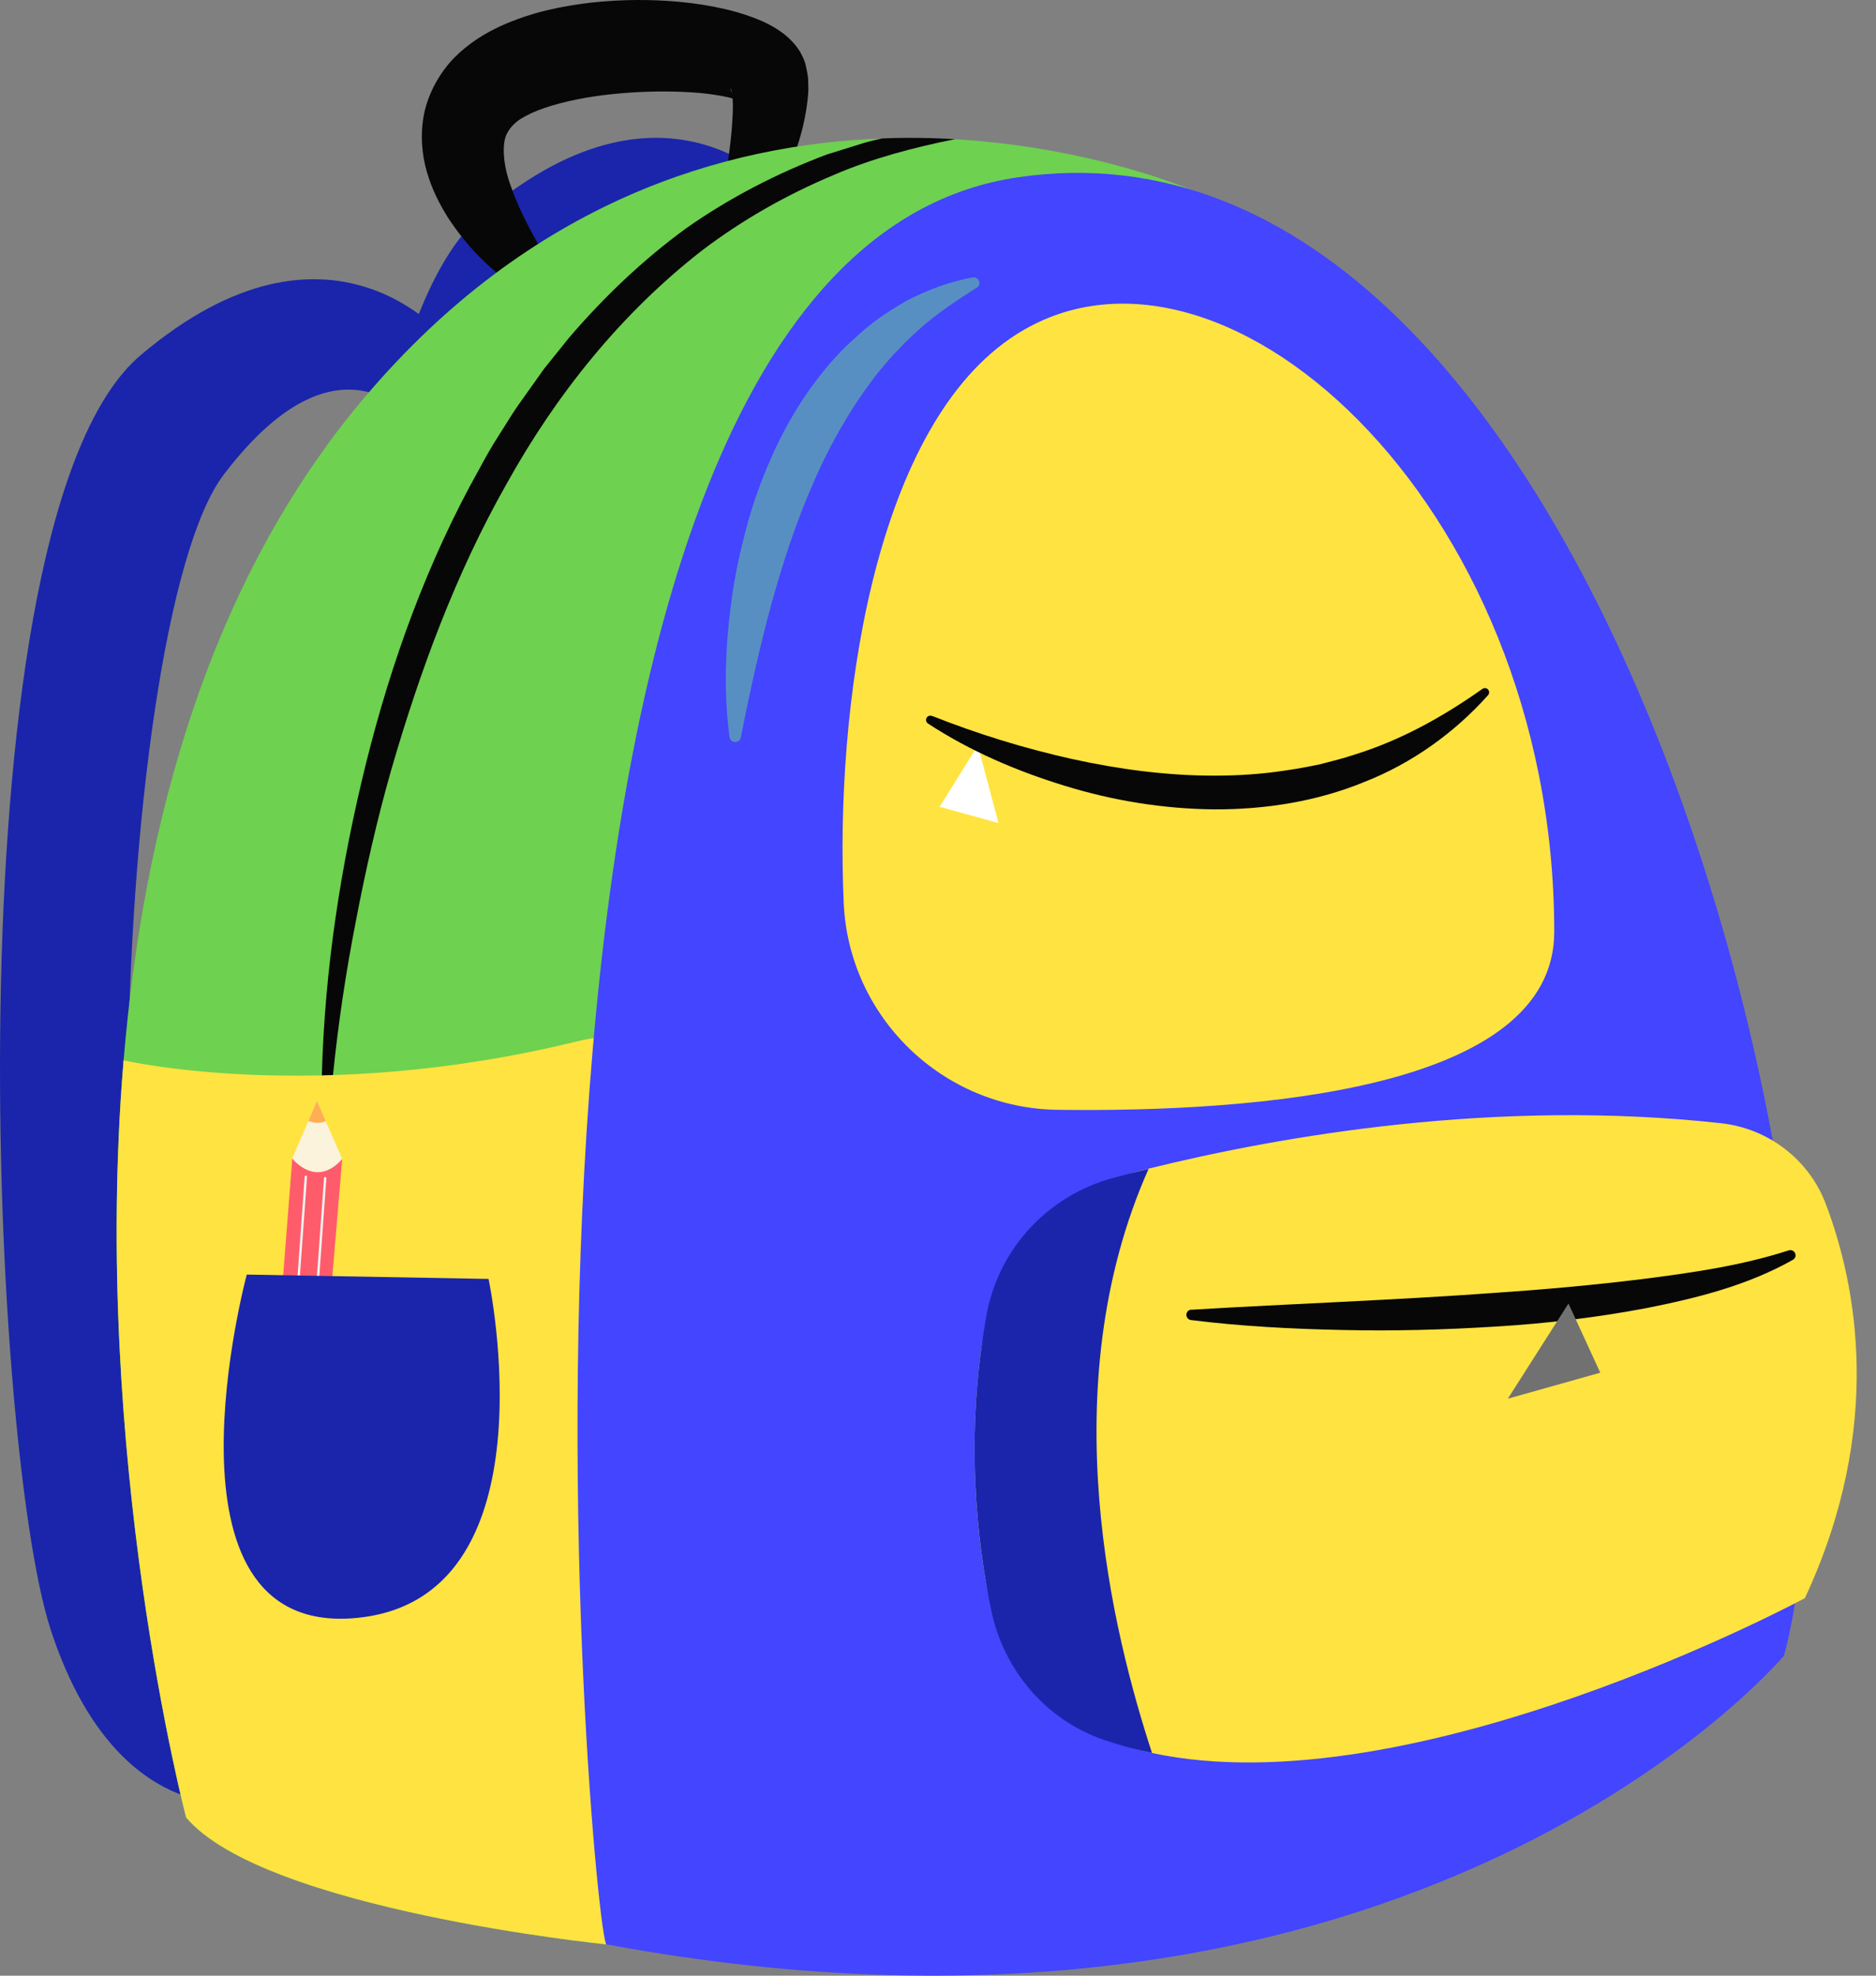<svg width="76" height="80" viewBox="0 0 76 80" fill="none" xmlns="http://www.w3.org/2000/svg">
    <rect x="0" y="0" width="76" height="80" fill="#808080" stroke="none"/>
    <path d="M9.341 72.999C9.341 72.999 4.545 73.62 2.052 65.985C-0.44 58.346 -2.037 20.931 5.697 14.382C13.431 7.833 18.127 13.78 18.127 13.78L17.175 17.5C17.175 17.5 14.066 12.652 9.066 19.216C4.436 25.296 3.057 62.943 9.848 69.26L9.341 73.004V72.999Z" fill="#1A25AB"/>
    <path d="M23.202 67.273C23.202 67.273 18.407 67.894 15.914 60.26C13.421 52.62 11.824 15.206 19.558 8.657C27.292 2.107 31.988 8.055 31.988 8.055L31.036 11.775C31.036 11.775 27.927 6.927 22.927 13.49C18.297 19.57 16.919 57.217 23.709 63.534L23.202 67.278V67.273Z" fill="#1A25AB"/>
    <path d="M20.651 11.453C19.647 10.723 18.851 9.88 18.145 8.808C17.808 8.268 17.5 7.671 17.296 6.97C17.093 6.278 17.012 5.449 17.183 4.596C17.363 3.738 17.832 2.923 18.405 2.335C19.017 1.724 19.666 1.34 20.291 1.051C21.552 0.482 22.77 0.245 23.974 0.103C25.177 -0.025 26.372 -0.035 27.57 0.079C28.172 0.136 28.774 0.231 29.395 0.373C29.708 0.449 30.021 0.534 30.352 0.653C30.679 0.766 31.035 0.909 31.433 1.15C31.632 1.278 31.859 1.43 32.115 1.705C32.248 1.856 32.366 1.989 32.494 2.254C32.523 2.316 32.551 2.373 32.575 2.435C32.603 2.501 32.622 2.558 32.627 2.581L32.67 2.776C32.698 2.904 32.722 3.041 32.736 3.16L32.745 3.472C32.755 3.69 32.736 3.861 32.717 4.041C32.636 4.742 32.494 5.325 32.309 5.894C31.94 7.022 31.49 8.046 30.921 9.055L29.201 8.42C29.357 7.382 29.547 6.321 29.637 5.321C29.675 4.828 29.712 4.335 29.675 3.946C29.665 3.856 29.66 3.752 29.637 3.7L29.613 3.605C29.613 3.605 29.594 3.596 29.589 3.591V3.586C29.589 3.572 29.589 3.605 29.604 3.638C29.613 3.667 29.622 3.7 29.637 3.728C29.712 3.861 29.732 3.899 29.774 3.951C29.84 4.032 29.84 4.027 29.803 4.022C29.727 4.008 29.57 3.946 29.371 3.913C29.182 3.87 28.964 3.842 28.746 3.809C28.296 3.747 27.817 3.724 27.334 3.709C26.362 3.686 25.372 3.738 24.414 3.856C23.462 3.979 22.528 4.183 21.784 4.472C21.419 4.619 21.111 4.785 20.936 4.927C20.727 5.098 20.618 5.249 20.519 5.444C20.339 5.828 20.367 6.657 20.689 7.519C20.974 8.382 21.476 9.311 21.959 10.169L20.651 11.453Z" fill="#070707"/>
    <path d="M48.26 7.685L32.564 63.302L27.612 72.866L24.57 78.737C24.57 78.737 10.694 77.335 7.537 73.595C7.537 73.595 3.685 58.933 4.997 43.033C4.997 42.967 5.007 42.939 5.007 42.939C5.798 33.47 8.428 23.566 14.788 16.069C21.503 8.154 29.327 5.842 35.72 5.609C36.749 5.567 37.739 5.586 38.682 5.638C44.317 5.97 48.255 7.69 48.255 7.69L48.26 7.685Z" fill="#6ED150"/>
    <path d="M38.692 5.633C37.014 5.974 35.36 6.405 33.801 7.074C31.886 7.875 30.076 8.898 28.432 10.149C25.171 12.685 22.532 15.969 20.517 19.604C18.465 23.22 17.011 27.167 15.845 31.191C15.271 33.205 14.807 35.252 14.414 37.313C14.011 39.375 13.698 41.465 13.489 43.545V43.555C13.48 43.678 13.366 43.768 13.243 43.758C13.12 43.744 13.034 43.64 13.039 43.526C13.153 39.266 13.802 35.053 14.826 30.916C15.854 26.788 17.319 22.731 19.418 18.988C19.674 18.514 19.934 18.049 20.228 17.599C20.522 17.144 20.788 16.68 21.11 16.244L22.043 14.931L23.058 13.67C24.46 12.035 26.034 10.533 27.778 9.258C29.545 8.012 31.479 7.017 33.488 6.259L35.028 5.78C35.256 5.714 35.498 5.652 35.734 5.605C36.763 5.562 37.753 5.581 38.696 5.633H38.692Z" fill="#070707"/>
    <path d="M28.237 65.545L27.616 72.862L24.573 78.733C24.573 78.733 10.697 77.331 7.541 73.591C7.541 73.591 3.689 58.929 5.001 43.03C5.001 42.963 5.011 42.935 5.011 42.935C5.011 42.935 12.835 44.759 23.403 42.162C33.966 39.57 28.237 65.549 28.237 65.549V65.545Z" fill="#FFE341"/>
    <g style="mix-blend-mode:multiply" opacity="0.4">
        <path d="M11.52 64.976C11.52 64.976 17.239 67.53 19.884 64.53C22.523 61.526 19.799 51.782 19.799 51.782L11.524 64.976H11.52Z" fill="#FFE341"/>
    </g>
    <path d="M12.841 44.579L13.196 45.399L13.864 46.925L13.125 48.612L11.836 46.911L12.49 45.399L12.841 44.579Z" fill="#FBF3DB"/>
    <path d="M12.841 44.579L13.196 45.394C12.974 45.513 12.704 45.47 12.49 45.394L12.841 44.579Z" fill="#FFAE54"/>
    <path d="M13.864 46.925L13.111 55.877L13.068 56.413L13.054 56.607C13.03 56.873 12.807 57.076 12.542 57.076C12.196 57.076 11.722 57.015 11.334 56.749C11.182 56.645 11.097 56.47 11.111 56.285L11.13 56.053L11.172 55.498L11.841 46.911C11.841 46.911 12.793 48.148 13.869 46.925H13.864Z" fill="#FF5C6B"/>
    <path d="M13.11 55.882L13.067 56.418C12.944 56.456 12.802 56.484 12.655 56.498C12.162 56.536 11.655 56.389 11.129 56.057L11.172 55.503C11.683 55.877 12.162 56.053 12.607 56.02C12.806 56.005 12.977 55.953 13.115 55.882H13.11Z" fill="#FFAE54"/>
    <path d="M11.869 55.559C11.869 55.559 11.841 55.597 11.817 55.597C11.788 55.597 11.769 55.573 11.774 55.545L12.343 47.645C12.343 47.617 12.367 47.597 12.395 47.602C12.423 47.602 12.442 47.626 12.438 47.654L11.869 55.554C11.869 55.554 11.869 55.559 11.869 55.564V55.559Z" fill="#F3F3F3"/>
    <path d="M12.652 55.616C12.652 55.616 12.624 55.654 12.6 55.654C12.572 55.654 12.553 55.63 12.557 55.602L13.126 47.702C13.126 47.673 13.15 47.654 13.178 47.659C13.207 47.659 13.226 47.683 13.221 47.711L12.652 55.611C12.652 55.611 12.652 55.616 12.652 55.62V55.616Z" fill="#F3F3F3"/>
    <path d="M9.997 51.611C9.997 51.611 6.068 66.179 14.323 65.525C22.579 64.871 19.792 51.787 19.792 51.787L9.997 51.611Z" fill="#1A25AB"/>
    <path d="M24.57 78.737C24.016 78.632 17.713 10.608 41.252 7.177C64.791 3.746 76.487 51.298 72.273 67.041C72.273 67.041 57.383 84.812 24.57 78.732V78.737Z" fill="#4345FF"/>
    <g style="mix-blend-mode:multiply" opacity="0.4">
        <path d="M29.125 64.406C28.902 63.25 27.215 63.34 27.115 64.515C26.66 69.951 26.419 76.463 27.745 77.287C29.12 78.14 32.973 78.278 36.441 78.202C37.541 78.178 37.816 76.676 36.806 76.249C34.427 75.249 32.001 73.666 30.925 71.207C30.252 69.676 29.632 67.018 29.125 64.406Z" fill="#4345FF"/>
    </g>
    <g style="mix-blend-mode:lighten">
        <path d="M29.556 29.858C29.305 27.986 29.386 26.105 29.646 24.237C29.77 23.304 29.974 22.38 30.215 21.46C30.452 20.541 30.77 19.636 31.149 18.754C31.898 16.991 32.95 15.309 34.352 13.944C34.717 13.617 35.068 13.281 35.466 12.992C35.855 12.693 36.281 12.447 36.693 12.195C37.556 11.745 38.466 11.404 39.404 11.233C39.532 11.21 39.651 11.295 39.674 11.418C39.693 11.513 39.646 11.608 39.57 11.655H39.56C38.783 12.148 38.049 12.636 37.385 13.205C37.063 13.499 36.731 13.778 36.447 14.105C36.134 14.404 35.864 14.74 35.589 15.067C34.523 16.423 33.656 17.925 32.959 19.532C32.248 21.133 31.703 22.825 31.225 24.55C30.76 26.28 30.367 28.052 30.016 29.848V29.858C29.988 29.981 29.869 30.066 29.741 30.043C29.642 30.024 29.571 29.943 29.556 29.848V29.858Z" fill="#588FC2"/>
    </g>
    <path d="M42.839 44.939C38.194 44.877 34.384 41.195 34.18 36.56C33.83 28.684 35.351 17.58 40.896 13.727C49.156 7.984 62.965 20.239 62.965 37.735C62.965 44.133 50.89 45.043 42.843 44.939H42.839Z" fill="#FFE341"/>
    <path d="M39.614 30.186L38.065 32.669L40.453 33.328L39.614 30.186Z" fill="white"/>
    <path d="M37.766 28.991C39.605 29.721 41.505 30.304 43.415 30.73C45.33 31.152 47.263 31.408 49.197 31.408C50.163 31.408 51.125 31.346 52.073 31.199C52.547 31.133 53.021 31.043 53.49 30.944C53.955 30.82 54.424 30.711 54.879 30.555C56.717 29.986 58.433 29.043 60.054 27.896C60.134 27.84 60.239 27.858 60.295 27.934C60.343 28.001 60.338 28.091 60.281 28.152C58.931 29.664 57.206 30.906 55.272 31.664C53.348 32.455 51.253 32.782 49.187 32.773C47.121 32.754 45.074 32.417 43.126 31.816C41.178 31.218 39.301 30.413 37.596 29.299C37.515 29.247 37.491 29.138 37.543 29.057C37.591 28.986 37.676 28.963 37.752 28.991H37.761H37.766Z" fill="#070707"/>
    <g style="mix-blend-mode:multiply" opacity="0.4">
        <path d="M56.388 40.995C56.123 41.232 56.407 41.659 56.725 41.502C58.26 40.754 59.99 39.768 60.739 38.825C61.487 37.882 61.378 36.399 61.094 35.129C60.966 34.546 60.146 34.522 59.999 35.1C59.578 36.754 58.606 39.024 56.383 40.995H56.388Z" fill="#FFE341"/>
    </g>
    <path d="M73.119 64.713C73.119 64.713 57.267 73.253 46.671 70.983C46.652 70.983 46.628 70.974 46.609 70.969C43.14 70.215 40.482 67.377 39.908 63.87C39.51 61.462 39.278 58.282 39.738 54.714C40.202 51.15 42.837 48.245 46.325 47.373C46.391 47.354 46.462 47.34 46.533 47.321C51.898 45.994 60.604 44.478 69.722 45.482C71.631 45.691 73.281 46.947 73.963 48.743C75.204 52.008 76.347 57.79 73.119 64.713Z" fill="#FFE341"/>
    <path d="M46.67 70.983C46.002 70.841 45.353 70.666 44.727 70.453C42.382 69.656 40.666 67.638 40.159 65.216C39.576 62.429 39.083 58.141 39.965 53.255C40.448 50.563 42.458 48.407 45.102 47.696C45.547 47.577 46.026 47.454 46.533 47.326C42.576 56.212 45.107 66.197 46.67 70.983Z" fill="#1A25AB"/>
    <path d="M48.263 53.035C52.353 52.789 56.424 52.651 60.48 52.357C62.509 52.22 64.527 52.04 66.532 51.793C68.537 51.538 70.537 51.253 72.46 50.632H72.465C72.574 50.594 72.693 50.656 72.731 50.765C72.764 50.86 72.721 50.964 72.636 51.011C70.802 52.049 68.75 52.561 66.722 52.964C64.684 53.352 62.632 53.594 60.575 53.717C58.518 53.845 56.462 53.902 54.405 53.855C52.348 53.812 50.296 53.708 48.249 53.452C48.135 53.438 48.05 53.334 48.064 53.215C48.078 53.111 48.159 53.035 48.258 53.03L48.263 53.035Z" fill="#070707"/>
    <path d="M63.541 52.783L61.086 56.636L64.83 55.584L63.541 52.783Z" fill="#717171"/>
    <g style="mix-blend-mode:multiply" opacity="0.4">
        <path d="M67.828 65.002C67.562 65.239 67.847 65.666 68.164 65.509C69.7 64.761 71.429 63.775 72.178 62.832C72.927 61.889 72.818 60.405 72.534 59.135C72.406 58.553 71.586 58.529 71.439 59.107C71.017 60.761 70.046 63.031 67.823 65.002H67.828Z" fill="#FFE341"/>
    </g>
</svg>

